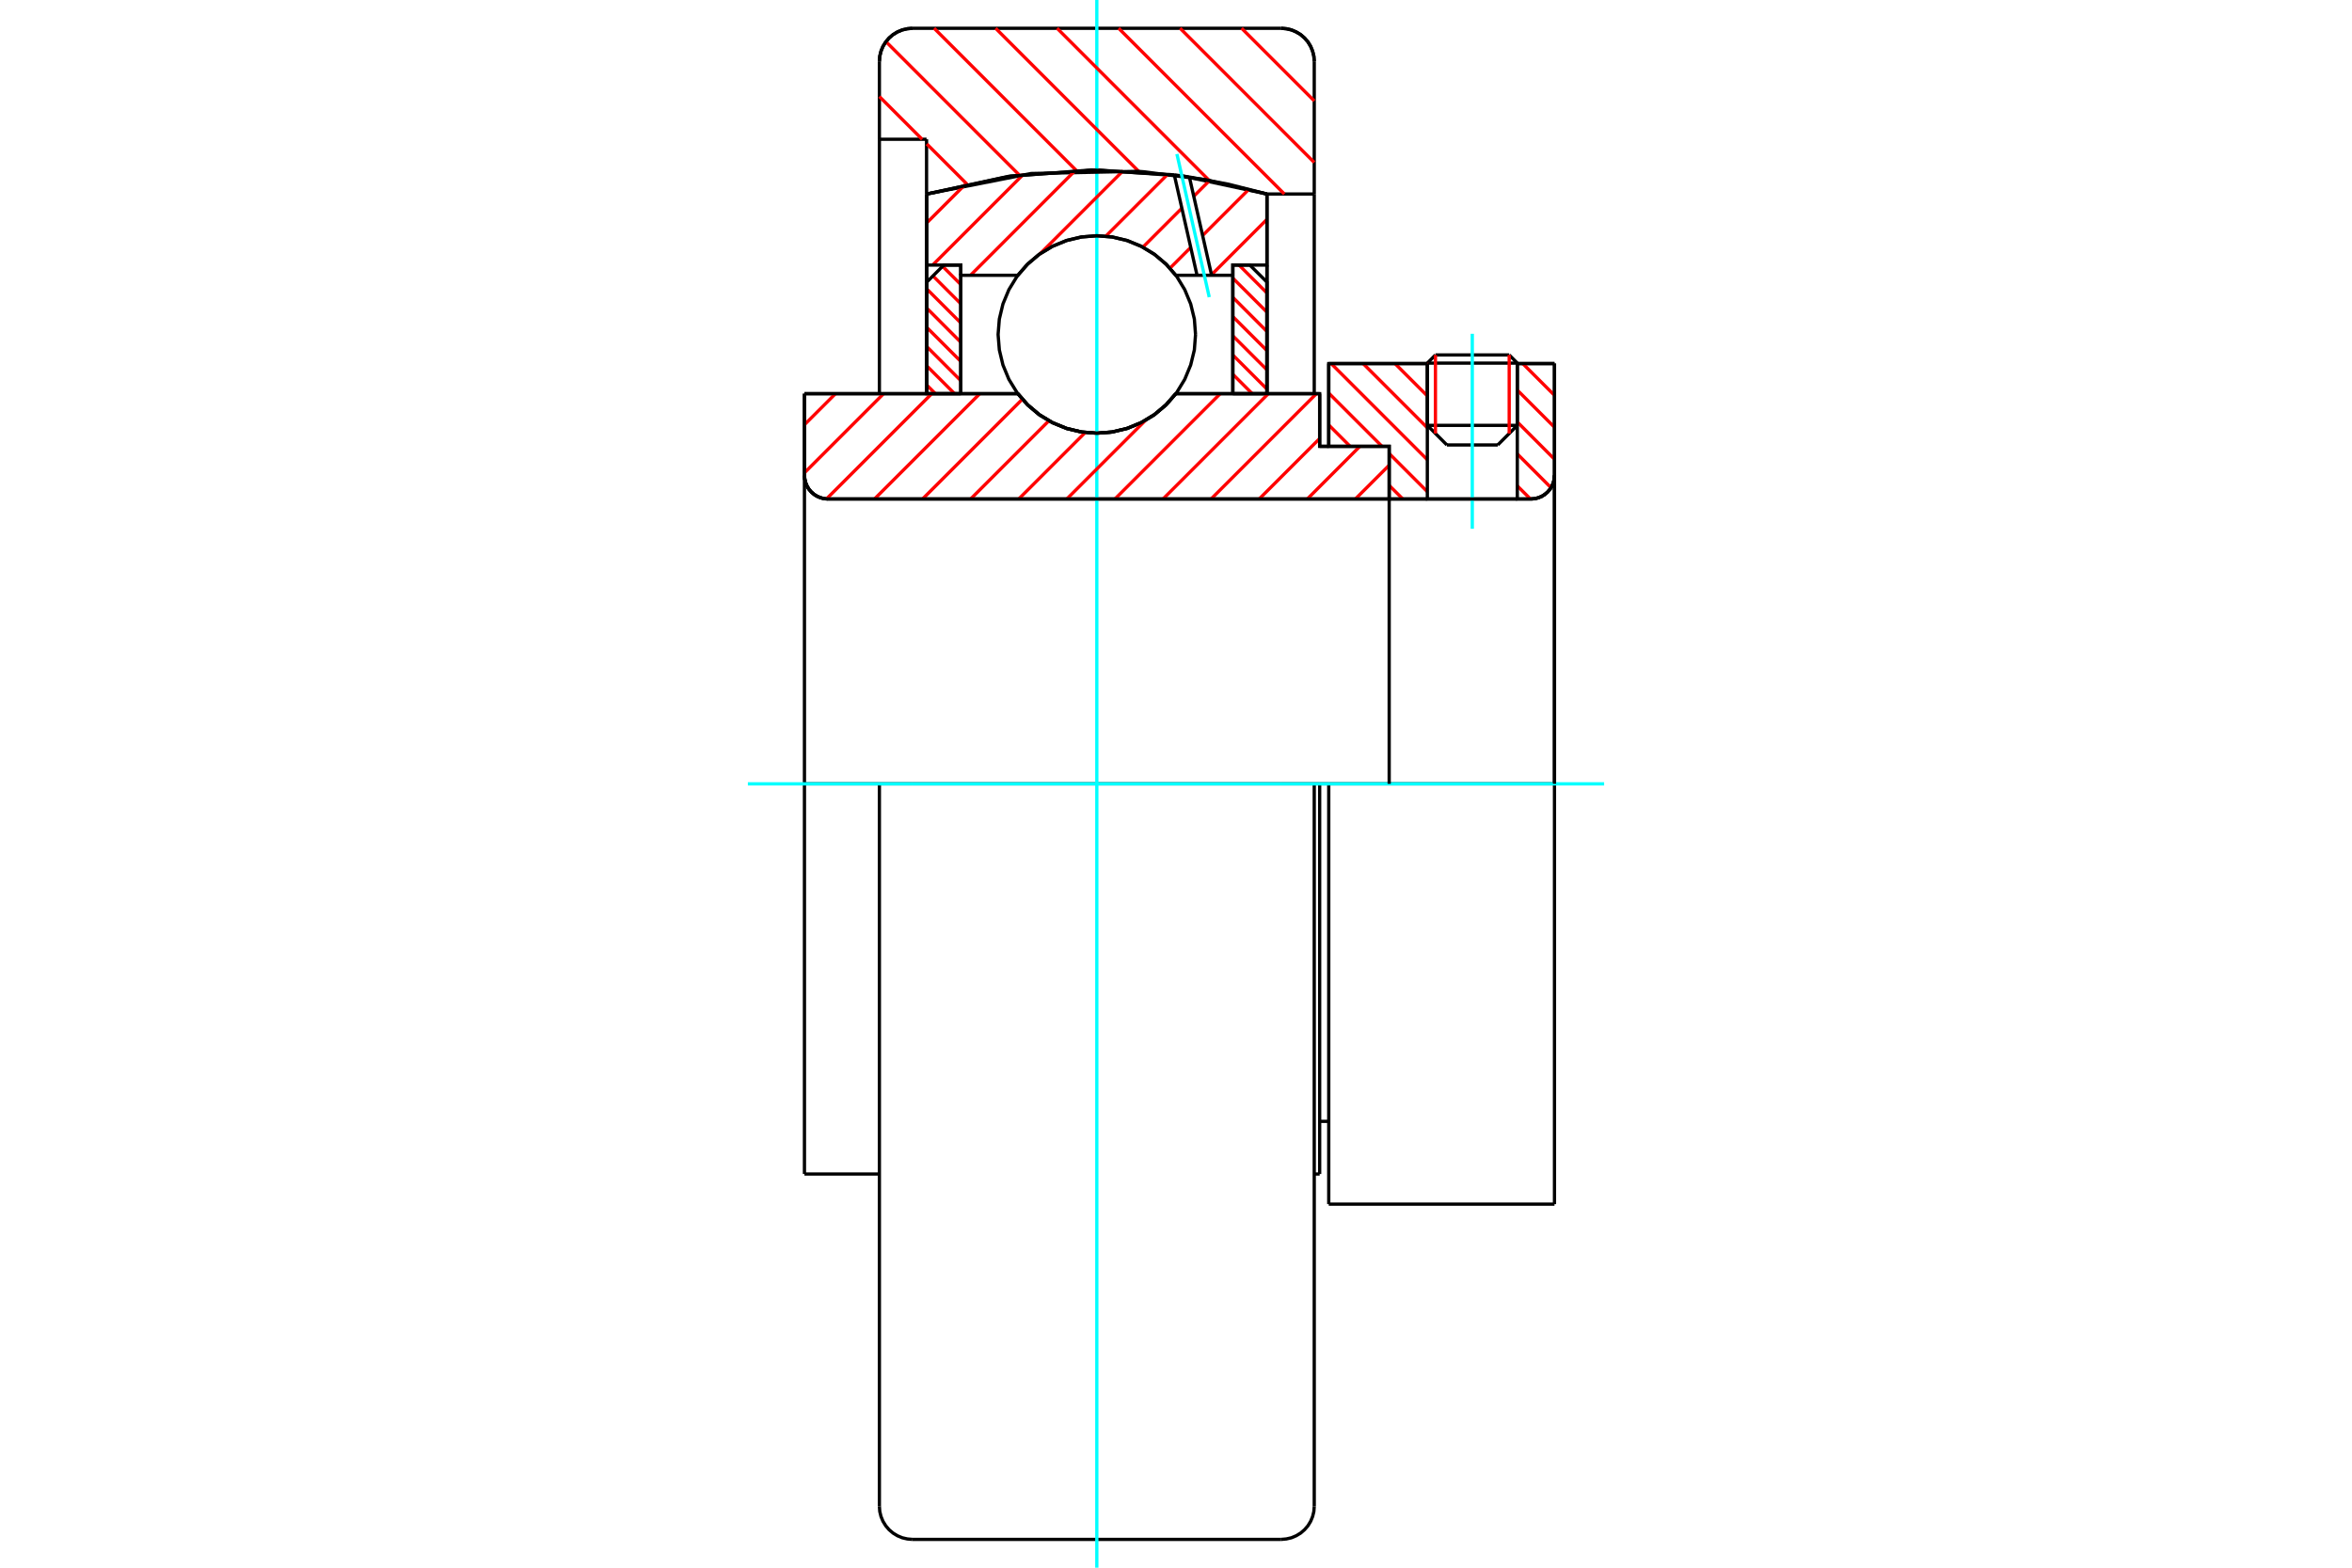 <?xml version="1.0" standalone="no"?>
<!DOCTYPE svg PUBLIC "-//W3C//DTD SVG 1.1//EN"
	"http://www.w3.org/Graphics/SVG/1.1/DTD/svg11.dtd">
<svg xmlns="http://www.w3.org/2000/svg" height="100%" width="100%" viewBox="0 0 36000 24000">
	<rect x="-1800" y="-1200" width="39600" height="26400" style="fill:#FFF"/>
	<g style="fill:none; fill-rule:evenodd" transform="matrix(1 0 0 1 0 0)">
		<g style="fill:none; stroke:#000; stroke-width:50; shape-rendering:geometricPrecision">
			<line x1="20338" y1="12000" x2="20199" y2="12000"/>
			<line x1="20199" y1="6833" x2="20338" y2="6833"/>
			<line x1="20199" y1="17973" x2="20199" y2="12000"/>
			<line x1="20199" y1="6027" x2="20199" y2="6833"/>
			<line x1="13460" y1="12000" x2="12313" y2="12000"/>
			<line x1="20199" y1="12000" x2="20116" y2="12000"/>
			<line x1="12313" y1="17973" x2="12313" y2="12000"/>
			<line x1="12313" y1="6027" x2="15579" y2="6027"/>
			<line x1="17997" y1="6027" x2="20199" y2="6027"/>
			<polyline points="15579,6027 15733,6202 15912,6352 16112,6472 16328,6560 16555,6614 16788,6632 17021,6614 17248,6560 17464,6472 17664,6352 17843,6202 17997,6027"/>
			<polyline points="12313,7278 12318,7334 12331,7389 12353,7442 12382,7490 12419,7533 12462,7570 12511,7600 12563,7621 12618,7635 12675,7639"/>
			<line x1="12313" y1="7278" x2="12313" y2="12000"/>
			<line x1="12313" y1="7278" x2="12313" y2="6027"/>
			<line x1="23224" y1="6512" x2="23224" y2="5566"/>
			<line x1="22925" y1="6812" x2="23224" y2="6512"/>
			<line x1="21847" y1="6512" x2="22146" y2="6812"/>
			<line x1="21847" y1="5566" x2="21847" y2="6512"/>
			<line x1="21847" y1="5566" x2="20338" y2="5566"/>
			<line x1="20338" y1="6833" x2="20338" y2="5566"/>
			<line x1="23432" y1="7639" x2="12675" y2="7639"/>
			<polyline points="23432,7639 23488,7635 23544,7621 23596,7600 23644,7570 23687,7533 23724,7490 23754,7442 23776,7389 23789,7334 23793,7278"/>
			<line x1="23793" y1="5566" x2="23793" y2="7278"/>
			<line x1="23793" y1="5566" x2="23224" y2="5566"/>
			<polyline points="23793,18434 23793,12000 20338,12000"/>
			<line x1="20338" y1="18434" x2="20338" y2="12000"/>
			<line x1="23793" y1="7278" x2="23793" y2="12000"/>
			<line x1="21847" y1="6512" x2="23224" y2="6512"/>
			<line x1="23224" y1="5559" x2="21847" y2="5559"/>
			<line x1="21971" y1="5434" x2="23100" y2="5434"/>
			<line x1="22925" y1="6812" x2="22146" y2="6812"/>
			<line x1="20199" y1="17167" x2="20338" y2="17167"/>
			<line x1="20116" y1="17973" x2="20199" y2="17973"/>
			<line x1="12313" y1="17973" x2="13460" y2="17973"/>
			<polyline points="12313,7278 12318,7334 12331,7389 12353,7442 12382,7490 12419,7533 12462,7570 12511,7600 12563,7621 12618,7635 12675,7639"/>
			<line x1="20338" y1="18434" x2="23793" y2="18434"/>
			<polyline points="23432,7639 23488,7635 23544,7621 23596,7600 23644,7570 23687,7533 23724,7490 23754,7442 23776,7389 23789,7334 23793,7278"/>
			<line x1="21847" y1="5559" x2="21847" y2="5566"/>
			<line x1="23224" y1="5566" x2="23224" y2="5559"/>
			<line x1="21971" y1="5434" x2="21847" y2="5559"/>
			<line x1="23224" y1="5559" x2="23100" y2="5434"/>
			<line x1="13966" y1="12000" x2="13460" y2="12000"/>
			<line x1="19610" y1="12000" x2="13966" y2="12000"/>
			<line x1="20116" y1="12000" x2="19610" y2="12000"/>
			<line x1="14182" y1="2132" x2="13460" y2="2132"/>
			<line x1="14182" y1="2971" x2="14182" y2="2132"/>
			<polyline points="19394,2971 18104,2695 16788,2602 15472,2695 14182,2971"/>
			<line x1="20116" y1="2970" x2="19394" y2="2970"/>
			<line x1="20116" y1="939" x2="20116" y2="2970"/>
			<polyline points="20116,939 20110,860 20091,783 20061,710 20020,642 19968,582 19908,530 19840,489 19767,458 19689,440 19610,433"/>
			<line x1="13966" y1="433" x2="19610" y2="433"/>
			<polyline points="13966,433 13887,440 13810,458 13736,489 13669,530 13608,582 13557,642 13515,710 13485,783 13466,860 13460,939"/>
			<line x1="13460" y1="2132" x2="13460" y2="939"/>
			<line x1="20116" y1="12000" x2="20116" y2="23061"/>
			<line x1="20116" y1="2970" x2="20116" y2="6027"/>
			<line x1="13460" y1="12000" x2="13460" y2="23061"/>
			<line x1="13460" y1="6027" x2="13460" y2="2132"/>
			<line x1="19394" y1="2971" x2="19394" y2="6027"/>
			<line x1="14182" y1="6027" x2="14182" y2="2971"/>
			<polyline points="19610,23567 19689,23560 19767,23542 19840,23511 19908,23470 19968,23418 20020,23358 20061,23290 20091,23217 20110,23140 20116,23061"/>
			<line x1="13966" y1="23567" x2="19610" y2="23567"/>
			<polyline points="13460,23061 13466,23140 13485,23217 13515,23290 13557,23358 13608,23418 13669,23470 13736,23511 13810,23542 13887,23560 13966,23567"/>
		</g>
		<g style="fill:none; stroke:#0FF; stroke-width:50; shape-rendering:geometricPrecision">
			<line x1="22535" y1="8095" x2="22535" y2="5110"/>
			<line x1="16788" y1="24000" x2="16788" y2="0"/>
			<line x1="11447" y1="12000" x2="24553" y2="12000"/>
		</g>
		<g style="fill:none; stroke:#F00; stroke-width:50; shape-rendering:geometricPrecision">
			<line x1="19004" y1="433" x2="20116" y2="1545"/>
			<line x1="18063" y1="433" x2="20116" y2="2487"/>
			<line x1="17122" y1="433" x2="19658" y2="2970"/>
			<line x1="16180" y1="433" x2="18513" y2="2767"/>
			<line x1="15239" y1="433" x2="17430" y2="2624"/>
			<line x1="14298" y1="433" x2="16476" y2="2612"/>
			<line x1="13560" y1="637" x2="15601" y2="2679"/>
			<line x1="13460" y1="1478" x2="14114" y2="2132"/>
			<line x1="14186" y1="2204" x2="14801" y2="2819"/>
		</g>
		<g style="fill:none; stroke:#000; stroke-width:50; shape-rendering:geometricPrecision">
			<polyline points="13966,433 13887,440 13810,458 13736,489 13669,530 13608,582 13557,642 13515,710 13485,783 13466,860 13460,939"/>
			<polyline points="20116,939 20110,860 20091,783 20061,710 20020,642 19968,582 19908,530 19840,489 19767,458 19689,440 19610,433"/>
			<polyline points="19391,2970 18453,2751 17498,2629 17454,2626 17410,2623 15783,2656 14186,2970"/>
		</g>
		<g style="fill:none; stroke:#F00; stroke-width:50; shape-rendering:geometricPrecision">
			<line x1="23100" y1="5434" x2="23100" y2="6637"/>
			<line x1="21971" y1="6637" x2="21971" y2="5434"/>
			<line x1="14186" y1="5896" x2="14317" y2="6027"/>
			<line x1="14186" y1="5602" x2="14611" y2="6027"/>
			<line x1="14186" y1="5307" x2="14706" y2="5828"/>
			<line x1="14186" y1="5013" x2="14706" y2="5533"/>
			<line x1="14186" y1="4718" x2="14706" y2="5239"/>
			<line x1="14186" y1="4424" x2="14706" y2="4944"/>
			<line x1="14280" y1="4224" x2="14706" y2="4650"/>
			<line x1="14427" y1="4077" x2="14706" y2="4356"/>
			<line x1="14703" y1="4058" x2="14706" y2="4061"/>
		</g>
		<g style="fill:none; stroke:#000; stroke-width:50; shape-rendering:geometricPrecision">
			<polyline points="14706,6027 14706,4058 14446,4058 14186,4318 14186,6027 14706,6027"/>
		</g>
		<g style="fill:none; stroke:#F00; stroke-width:50; shape-rendering:geometricPrecision">
			<line x1="18965" y1="4058" x2="19391" y2="4484"/>
			<line x1="18870" y1="4258" x2="19391" y2="4778"/>
			<line x1="18870" y1="4552" x2="19391" y2="5073"/>
			<line x1="18870" y1="4847" x2="19391" y2="5367"/>
			<line x1="18870" y1="5141" x2="19391" y2="5661"/>
			<line x1="18870" y1="5435" x2="19391" y2="5956"/>
			<line x1="18870" y1="5730" x2="19167" y2="6027"/>
			<line x1="18870" y1="6024" x2="18873" y2="6027"/>
		</g>
		<g style="fill:none; stroke:#000; stroke-width:50; shape-rendering:geometricPrecision">
			<polyline points="18870,6027 18870,4058 19130,4058 19391,4318 19391,6027 18870,6027"/>
			<polyline points="18299,5121 18281,4884 18225,4654 18134,4435 18011,4232 17857,4052 17676,3898 17474,3774 17255,3683 17024,3628 16788,3609 16552,3628 16321,3683 16102,3774 15900,3898 15720,4052 15566,4232 15442,4435 15351,4654 15296,4884 15277,5121 15296,5357 15351,5587 15442,5807 15566,6009 15720,6189 15900,6343 16102,6467 16321,6558 16552,6613 16788,6632 17024,6613 17255,6558 17474,6467 17676,6343 17857,6189 18011,6009 18134,5807 18225,5587 18281,5357 18299,5121"/>
		</g>
		<g style="fill:none; stroke:#F00; stroke-width:50; shape-rendering:geometricPrecision">
			<line x1="23307" y1="5566" x2="23793" y2="6052"/>
			<line x1="23224" y1="5972" x2="23793" y2="6541"/>
			<line x1="23224" y1="6460" x2="23793" y2="7030"/>
			<line x1="21841" y1="5566" x2="21847" y2="5572"/>
			<line x1="23224" y1="6949" x2="23740" y2="7466"/>
			<line x1="21352" y1="5566" x2="21847" y2="6061"/>
			<line x1="23224" y1="7438" x2="23425" y2="7639"/>
			<line x1="20864" y1="5566" x2="21847" y2="6549"/>
			<line x1="20375" y1="5566" x2="21847" y2="7038"/>
			<line x1="20338" y1="6018" x2="21153" y2="6833"/>
			<line x1="21263" y1="6943" x2="21847" y2="7527"/>
			<line x1="20338" y1="6506" x2="20665" y2="6833"/>
			<line x1="21263" y1="7431" x2="21471" y2="7639"/>
		</g>
		<g style="fill:none; stroke:#000; stroke-width:50; shape-rendering:geometricPrecision">
			<line x1="23793" y1="12000" x2="23793" y2="5566"/>
			<polyline points="23432,7639 23488,7635 23544,7621 23596,7600 23644,7570 23687,7533 23724,7490 23754,7442 23776,7389 23789,7334 23793,7278"/>
			<polyline points="23432,7639 23224,7639 23224,5566"/>
			<polyline points="23224,7639 21847,7639 21847,5566"/>
			<polyline points="21847,7639 21263,7639 21263,12000"/>
			<polyline points="21263,7639 21263,6833 20338,6833 20338,5566 21847,5566"/>
			<line x1="23224" y1="5566" x2="23793" y2="5566"/>
		</g>
		<g style="fill:none; stroke:#F00; stroke-width:50; shape-rendering:geometricPrecision">
			<line x1="19391" y1="3359" x2="18544" y2="4206"/>
			<line x1="19114" y1="2899" x2="18408" y2="3605"/>
			<line x1="18225" y1="3788" x2="17907" y2="4106"/>
			<line x1="18511" y1="2766" x2="18272" y2="3005"/>
			<line x1="18089" y1="3188" x2="17493" y2="3784"/>
			<line x1="17873" y1="2668" x2="16925" y2="3616"/>
			<line x1="17190" y1="2615" x2="15921" y2="3884"/>
			<line x1="16456" y1="2612" x2="14855" y2="4214"/>
			<line x1="15662" y1="2671" x2="14275" y2="4058"/>
			<line x1="14771" y1="2826" x2="14186" y2="3411"/>
		</g>
		<g style="fill:none; stroke:#000; stroke-width:50; shape-rendering:geometricPrecision">
			<polyline points="14186,6027 14186,4058 14186,2970"/>
			<polyline points="17974,2677 16702,2602 15431,2701 14186,2970"/>
			<polyline points="18205,2710 18090,2693 17974,2677"/>
			<polyline points="19391,2970 18802,2820 18205,2710"/>
			<polyline points="19391,2970 19391,4058 18870,4058 18870,4214 18870,6027"/>
			<polyline points="18870,4214 18545,4214 18322,4214 17997,4214 17843,4039 17664,3889 17464,3769 17248,3681 17021,3627 16788,3609 16555,3627 16328,3681 16112,3769 15912,3889 15733,4039 15579,4214 14706,4214 14706,6027"/>
			<polyline points="14706,4214 14706,4058 14186,4058"/>
			<line x1="19391" y1="4058" x2="19391" y2="6027"/>
		</g>
		<g style="fill:none; stroke:#0FF; stroke-width:50; shape-rendering:geometricPrecision">
			<line x1="18509" y1="4549" x2="18014" y2="2358"/>
		</g>
		<g style="fill:none; stroke:#000; stroke-width:50; shape-rendering:geometricPrecision">
			<line x1="18322" y1="4214" x2="17974" y2="2677"/>
			<line x1="18545" y1="4214" x2="18205" y2="2710"/>
		</g>
		<g style="fill:none; stroke:#F00; stroke-width:50; shape-rendering:geometricPrecision">
			<line x1="21263" y1="7122" x2="20746" y2="7639"/>
			<line x1="20815" y1="6833" x2="20010" y2="7639"/>
			<line x1="20199" y1="6713" x2="19273" y2="7639"/>
			<line x1="20149" y1="6027" x2="18537" y2="7639"/>
			<line x1="19413" y1="6027" x2="17801" y2="7639"/>
			<line x1="18677" y1="6027" x2="17065" y2="7639"/>
			<line x1="17533" y1="6435" x2="16329" y2="7639"/>
			<line x1="16611" y1="6621" x2="15593" y2="7639"/>
			<line x1="16055" y1="6441" x2="14857" y2="7639"/>
			<line x1="15648" y1="6112" x2="14121" y2="7639"/>
			<line x1="14997" y1="6027" x2="13385" y2="7639"/>
			<line x1="14261" y1="6027" x2="12650" y2="7638"/>
			<line x1="13524" y1="6027" x2="12313" y2="7238"/>
			<line x1="12788" y1="6027" x2="12313" y2="6502"/>
		</g>
		<g style="fill:none; stroke:#000; stroke-width:50; shape-rendering:geometricPrecision">
			<polyline points="12313,6027 12313,7278 12318,7334 12331,7389 12353,7442 12382,7490 12419,7533 12462,7570 12511,7600 12563,7621 12618,7635 12675,7639 21263,7639 21263,6833 20199,6833 20199,6027 17997,6027"/>
			<polyline points="15579,6027 15733,6202 15912,6352 16112,6472 16328,6560 16555,6614 16788,6632 17021,6614 17248,6560 17464,6472 17664,6352 17843,6202 17997,6027"/>
			<polyline points="15579,6027 12834,6027 12313,6027"/>
		</g>
	</g>
</svg>
